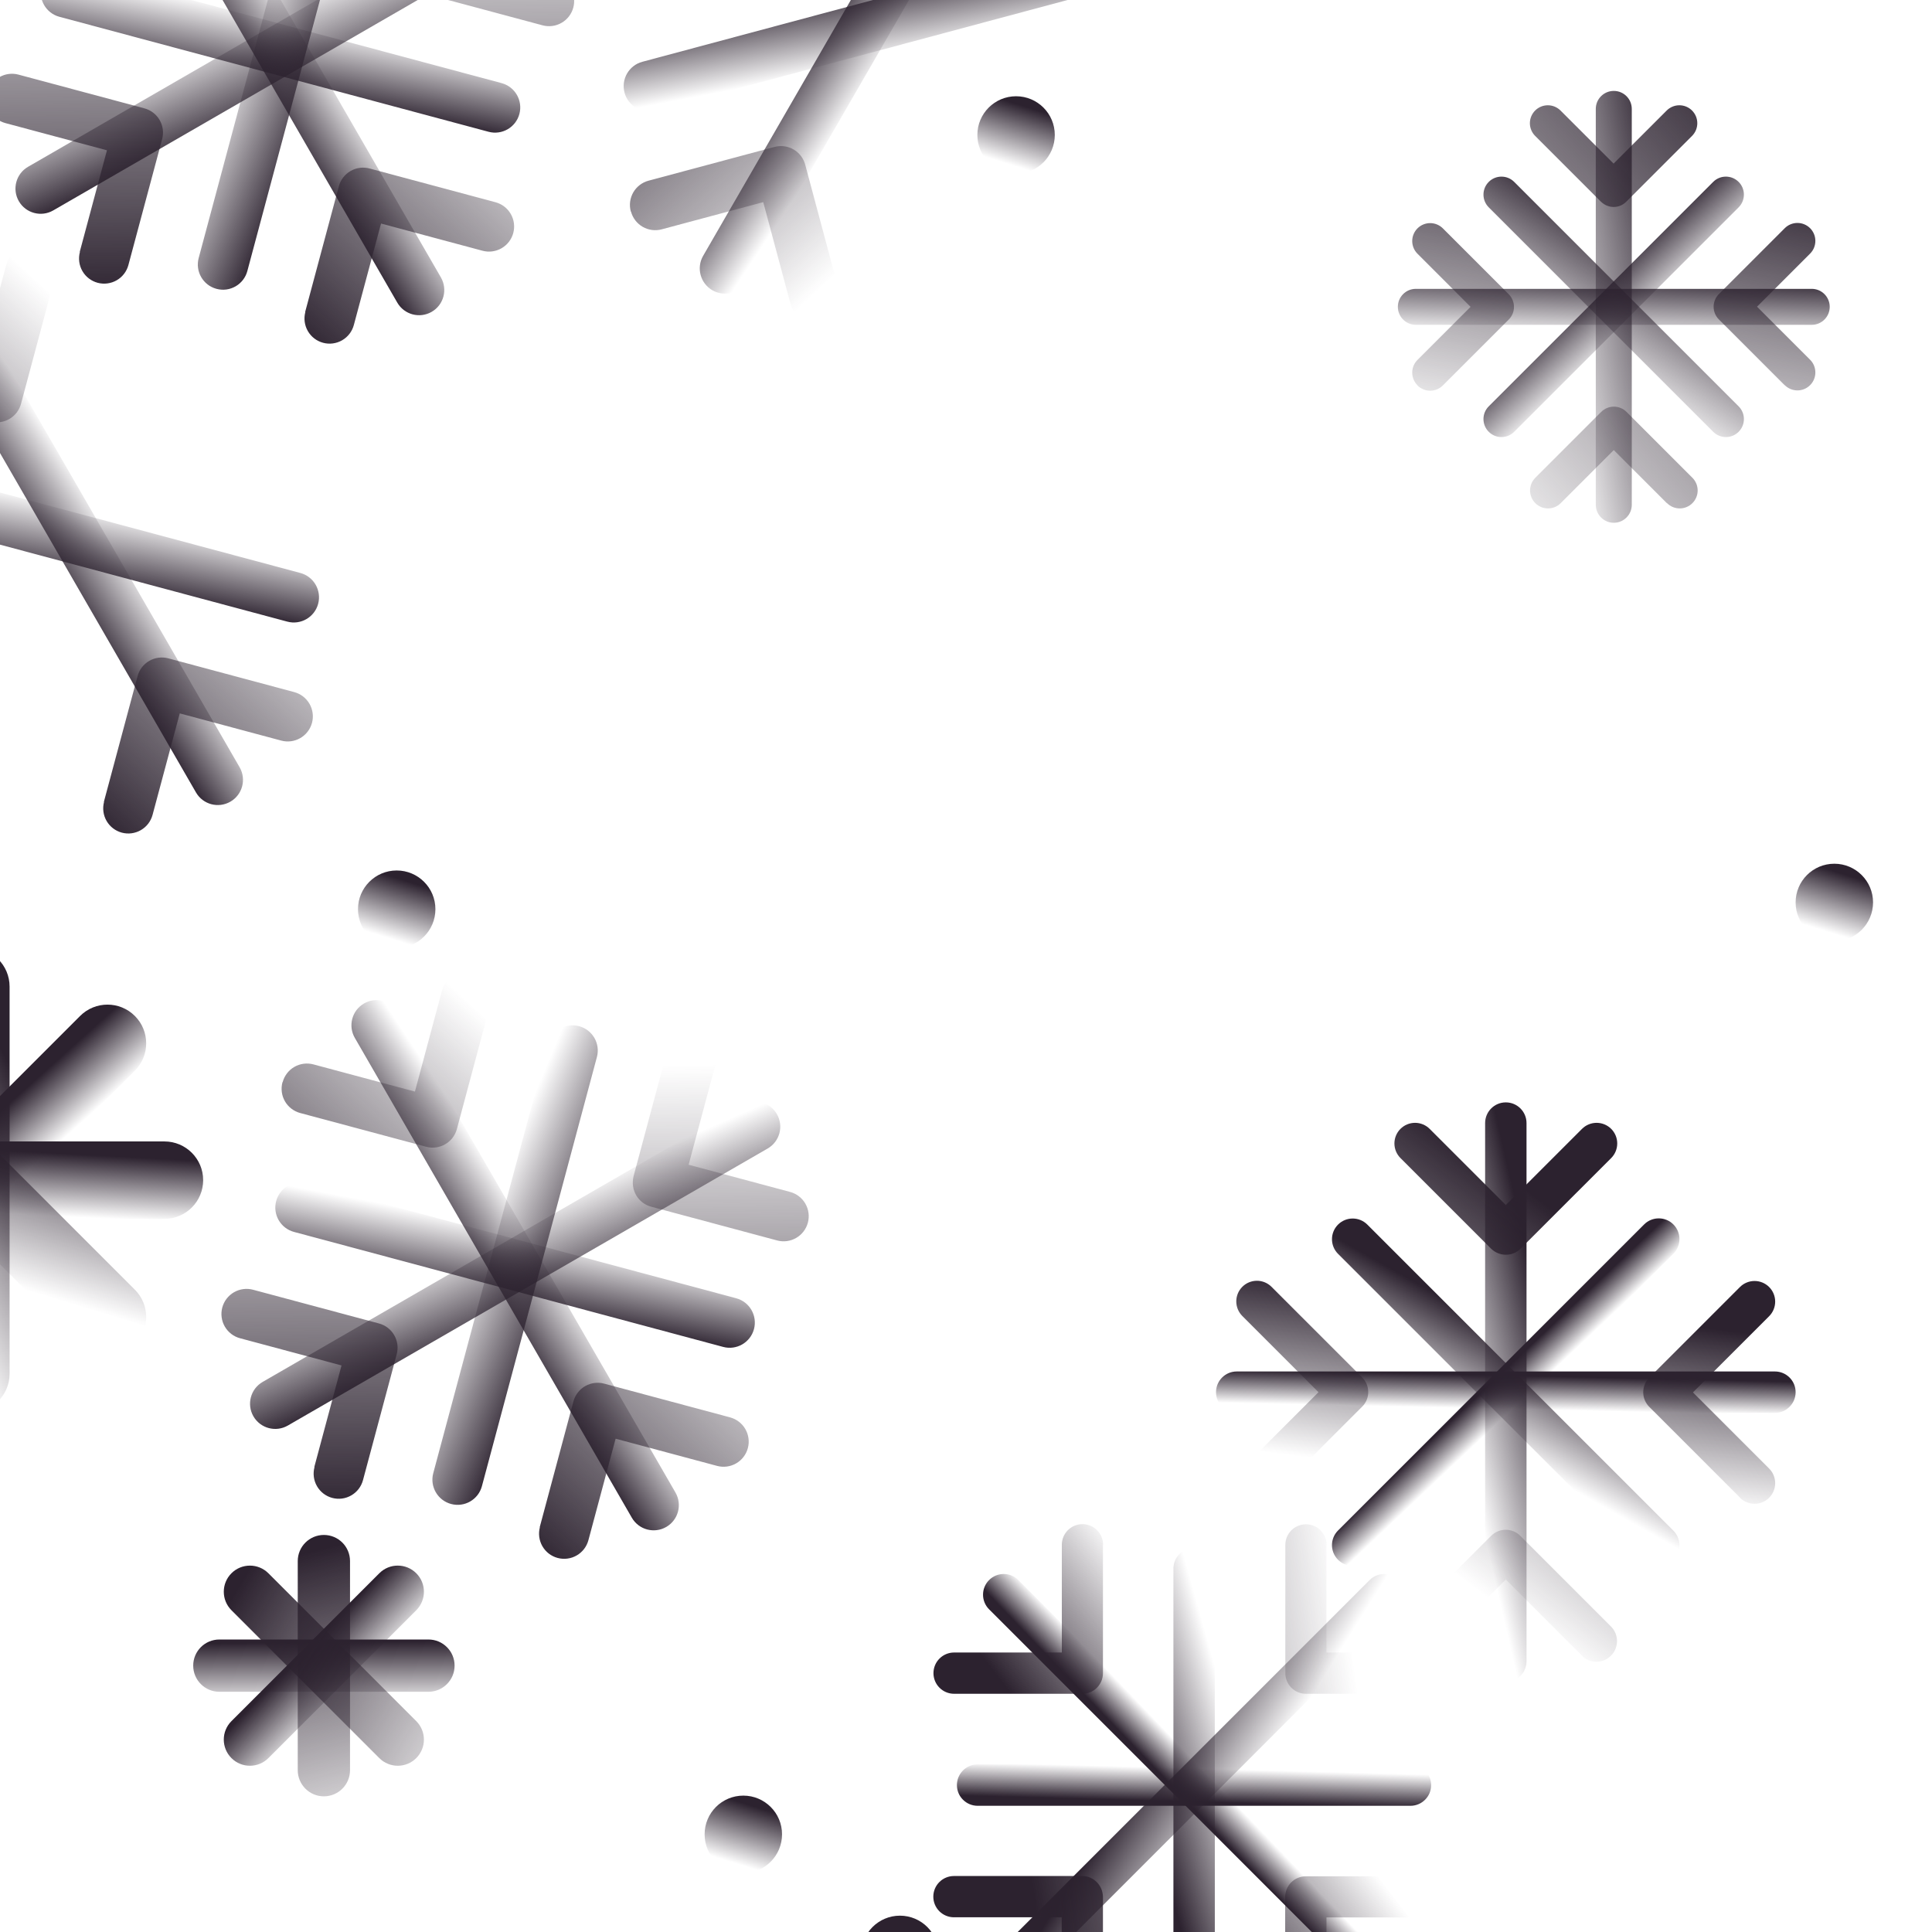 <svg fill="none" height="205" viewBox="0 0 205 205" width="205" xmlns="http://www.w3.org/2000/svg" xmlns:xlink="http://www.w3.org/1999/xlink"><linearGradient id="a"><stop offset="0" stop-color="#2c222f" stop-opacity="0"/><stop offset="1" stop-color="#2c222f"/></linearGradient><linearGradient id="b" gradientUnits="userSpaceOnUse" x1="54.813" x2="59.459" xlink:href="#a" y1="-11.234" y2="-.599"/><linearGradient id="c" gradientUnits="userSpaceOnUse" x1="34.361" x2="45.026" xlink:href="#a" y1="-18.85" y2="-14.366"/><linearGradient id="d" gradientUnits="userSpaceOnUse" x1="13.239" x2="11.637" xlink:href="#a" y1="-1.712" y2="6.787"/><linearGradient id="e" gradientUnits="userSpaceOnUse" x1="49.772" x2="50.382" xlink:href="#a" y1="-15.979" y2="31.512"/><linearGradient id="f" gradientUnits="userSpaceOnUse" x1="21.072" x2="13.857" xlink:href="#a" y1="-14.747" y2="-9.964"/><linearGradient id="g" gradientUnits="userSpaceOnUse" x1="29.712" x2="3.451" xlink:href="#a" y1="-18.069" y2="10.267"/><linearGradient id="h" gradientUnits="userSpaceOnUse" x1="-8.116" x2="-9.718" xlink:href="#a" y1="50.264" y2="58.763"/><linearGradient id="i" gradientUnits="userSpaceOnUse" x1="-.285" x2="-7.501" xlink:href="#a" y1="37.229" y2="42.012"/><linearGradient id="j" gradientUnits="userSpaceOnUse" x1="8.355" x2="-17.907" xlink:href="#a" y1="33.908" y2="62.244"/><linearGradient id="k" gradientUnits="userSpaceOnUse" x1="75.092" x2="73.49" xlink:href="#a" y1="10.05" y2="1.551"/><linearGradient id="l" gradientUnits="userSpaceOnUse" x1="82.923" x2="75.708" xlink:href="#a" y1="23.085" y2="18.302"/><linearGradient id="m" gradientUnits="userSpaceOnUse" x1="91.563" x2="65.302" xlink:href="#a" y1="26.407" y2="-1.929"/><linearGradient id="n" gradientUnits="userSpaceOnUse" x1="79.703" x2="84.349" xlink:href="#a" y1="117.7" y2="128.335"/><linearGradient id="o" gradientUnits="userSpaceOnUse" x1="59.251" x2="69.916" xlink:href="#a" y1="110.084" y2="114.569"/><linearGradient id="p" gradientUnits="userSpaceOnUse" x1="38.129" x2="36.527" xlink:href="#a" y1="127.222" y2="135.721"/><linearGradient id="q" gradientUnits="userSpaceOnUse" x1="74.662" x2="75.272" xlink:href="#a" y1="112.955" y2="160.447"/><linearGradient id="r" gradientUnits="userSpaceOnUse" x1="45.962" x2="38.747" xlink:href="#a" y1="114.188" y2="118.971"/><linearGradient id="s" gradientUnits="userSpaceOnUse" x1="54.602" x2="28.341" xlink:href="#a" y1="110.866" y2="139.202"/><linearGradient id="t"><stop offset="0" stop-color="#2c222f"/><stop offset="1" stop-color="#2c222f" stop-opacity="0"/></linearGradient><linearGradient id="u" gradientUnits="userSpaceOnUse" x1="159.24" x2="148.39" xlink:href="#t" y1="120.517" y2="123.001"/><linearGradient id="v" gradientUnits="userSpaceOnUse" x1="143.648" x2="138.255" xlink:href="#t" y1="132.37" y2="141.953"/><linearGradient id="w" gradientUnits="userSpaceOnUse" x1="154.034" x2="156.483" xlink:href="#t" y1="150.699" y2="153.285"/><linearGradient id="x" gradientUnits="userSpaceOnUse" x1="156.883" x2="134.579" xlink:href="#t" y1="122.438" y2="151.989"/><linearGradient id="y" gradientUnits="userSpaceOnUse" x1="152.243" x2="152.164" xlink:href="#t" y1="145.777" y2="149.339"/><linearGradient id="z" gradientUnits="userSpaceOnUse" x1="152.761" x2="150.323" xlink:href="#t" y1="137.264" y2="156.145"/><linearGradient id="A" gradientUnits="userSpaceOnUse" x1="107.837" x2="117.265" xlink:href="#t" y1="209.016" y2="214.932"/><linearGradient id="B" gradientUnits="userSpaceOnUse" x1="127.244" x2="137.834" xlink:href="#t" y1="211.659" y2="208.697"/><linearGradient id="C" gradientUnits="userSpaceOnUse" x1="132.863" x2="132.96" xlink:href="#t" y1="191.355" y2="187.794"/><linearGradient id="D" gradientUnits="userSpaceOnUse" x1="110.863" x2="147.529" xlink:href="#t" y1="209.325" y2="204.2"/><linearGradient id="E" gradientUnits="userSpaceOnUse" x1="130.649" x2="133.224" xlink:href="#t" y1="196.102" y2="193.64"/><linearGradient id="F" gradientUnits="userSpaceOnUse" x1="124.261" x2="139.336" xlink:href="#t" y1="201.756" y2="190.129"/><linearGradient id="G" gradientUnits="userSpaceOnUse" x1="-4.097" x2="-20.712" xlink:href="#t" y1="103.421" y2="112.294"/><linearGradient id="H" gradientUnits="userSpaceOnUse" x1="-9.13" x2="-9.476" xlink:href="#t" y1="121.59" y2="128.235"/><linearGradient id="I" gradientUnits="userSpaceOnUse" x1="-9.958" x2="-5.503" xlink:href="#t" y1="126.93" y2="131.873"/><linearGradient id="J" gradientUnits="userSpaceOnUse" x1="-19.246" x2="-24.72" xlink:href="#t" y1="110.523" y2="128.546"/><linearGradient id="K" gradientUnits="userSpaceOnUse" x1="41.086" x2="39.191" xlink:href="#t" y1="92.837" y2="98.909"/><linearGradient id="L" gradientUnits="userSpaceOnUse" x1="77.865" x2="75.971" xlink:href="#t" y1="191.003" y2="197.076"/><linearGradient id="M" gradientUnits="userSpaceOnUse" x1="193.63" x2="191.735" xlink:href="#t" y1="92.121" y2="98.193"/><linearGradient id="N" gradientUnits="userSpaceOnUse" x1="106.807" x2="104.912" xlink:href="#t" y1="10.686" y2="16.759"/><linearGradient id="O" gradientUnits="userSpaceOnUse" x1="33.687" x2="41.911" xlink:href="#t" y1="164.469" y2="197.12"/><linearGradient id="P" gradientUnits="userSpaceOnUse" x1="30.969" x2="31.039" xlink:href="#t" y1="174.284" y2="181.227"/><linearGradient id="Q" gradientUnits="userSpaceOnUse" x1="30.225" x2="35.184" xlink:href="#t" y1="177.41" y2="182.27"/><linearGradient id="R" gradientUnits="userSpaceOnUse" x1="25.208" x2="54.111" xlink:href="#t" y1="168.547" y2="185.819"/><linearGradient id="S" gradientUnits="userSpaceOnUse" x1="172.29" x2="157.042" xlink:href="#t" y1="-5.426" y2="-2.704"/><linearGradient id="T" gradientUnits="userSpaceOnUse" x1="149.99" x2="141.688" xlink:href="#t" y1="9.832" y2="22.77"/><linearGradient id="U" gradientUnits="userSpaceOnUse" x1="176.313" x2="181.247" xlink:href="#t" y1="22.994" y2="28.42"/><linearGradient id="V" gradientUnits="userSpaceOnUse" x1="176.153" x2="135.296" xlink:href="#t" y1="-2.9" y2="33.536"/><linearGradient id="W" gradientUnits="userSpaceOnUse" x1="183.897" x2="183.612" xlink:href="#t" y1="29.393" y2="36.725"/><linearGradient id="X" gradientUnits="userSpaceOnUse" x1="183.056" x2="176.649" xlink:href="#t" y1="17.801" y2="50.789"/><path d="m56.566-7.07c1.278-.738 1.716-2.372.978-3.651-.738-1.278-2.372-1.716-3.651-.978l-50.916 29.396c-1.278.738-1.716 2.372-.978 3.651.738 1.278 2.372 1.716 3.651.978z" fill="url(#b)"/><path d="m38.445-16.776c.382-1.426-.464-2.891-1.89-3.273-1.426-.382-2.891.464-3.273 1.89l-12.201 45.535c-.382 1.426.464 2.891 1.89 3.273s2.891-.464 3.273-1.89z" fill="url(#c)"/><path d="m53.222 8.819-45.535-12.201c-1.426-.382-2.891.464-3.273 1.89-.382 1.426.464 2.891 1.89 3.273l45.535 12.201c1.426.382 2.891-.464 3.273-1.89.382-1.426-.464-2.891-1.89-3.273z" fill="url(#d)"/><path d="m42.616-2.103c-.347-.602-.45-1.314-.278-2.031l3.58-13.361c.183-.683.629-1.264 1.242-1.618.612-.353 1.339-.449 2.022-.266s1.264.629 1.618 1.242c.353.612.449 1.339.266 2.022l-2.886 10.769 10.769 2.886c.338.091.655.247.932.46.278.213.51.479.685.782.175.303.288.638.334.984.046.347.023.699-.068 1.037-.091.338-.247.655-.46.932-.213.278-.479.511-.782.685-.303.175-.638.289-.985.334s-.699.023-1.037-.068l-13.361-3.58c-.73-.196-1.272-.654-1.62-1.256zm-34.153 28.821 2.886-10.769-10.769-2.886c-.338-.091-.655-.247-.932-.46-.278-.213-.511-.479-.685-.782-.175-.303-.288-.637-.334-.984s-.023-.699.068-1.037c.091-.338.247-.655.46-.932.213-.278.479-.511.782-.685.303-.175.638-.288.984-.334.347-.046.699-.023 1.037.068l13.361 3.58c.338.09.655.246.933.459.278.213.511.478.686.782s.288.638.334.985.022.7-.069 1.038l-3.58 13.361c-.091.338-.247.655-.46.932-.213.278-.479.511-.782.685-.303.175-.638.288-.985.334s-.699.023-1.037-.068c-.338-.091-.655-.247-.932-.46-.278-.213-.511-.479-.685-.782-.175-.303-.288-.638-.334-.985-.046-.347-.023-.699.068-1.037z" fill="url(#e)"/><path d="m46.784 29.436-29.396-50.916c-.738-1.278-2.372-1.716-3.651-.978s-1.716 2.372-.978 3.651l29.396 50.916c.738 1.278 2.372 1.716 3.651.978 1.278-.738 1.716-2.372.978-3.651z" fill="url(#f)"/><path d="m5.102-14.111c.09-.338.246-.655.459-.933.213-.278.479-.511.782-.686s.638-.288.985-.334c.347-.045.7-.022 1.038.069l10.769 2.886 2.886-10.769c.091-.338.247-.655.46-.932s.479-.51.782-.685c.612-.353 1.339-.449 2.022-.266s1.265.629 1.618 1.241.449 1.339.266 2.022l-3.58 13.361c-.382 1.424-1.84 2.266-3.263 1.884l-13.361-3.58c-.338-.09-.655-.246-.933-.459s-.511-.478-.686-.782c-.175-.303-.289-.638-.334-.985-.045-.347-.022-.7.069-1.038zm27.272 47.236 3.58-13.361c.09-.338.246-.655.459-.933.213-.278.479-.511.782-.686s.638-.288.985-.334c.347-.045.7-.022 1.038.069l13.361 3.58c.338.091.655.247.932.46s.51.479.685.782c.175.303.288.637.334.984.046.347.022.699-.068 1.037-.091.338-.247.655-.46.932-.213.278-.479.51-.782.685-.303.175-.637.288-.984.334-.347.046-.699.023-1.037-.068l-10.769-2.886-2.886 10.769c-.091.338-.247.655-.46.932s-.479.51-.782.685c-.303.175-.637.288-.984.334s-.699.023-1.037-.068-.655-.247-.932-.46-.51-.479-.685-.782c-.175-.303-.288-.638-.334-.985-.046-.347-.023-.699.068-1.037z" fill="url(#g)"/><path d="m31.868 60.796-45.535-12.201c-1.426-.382-2.891.464-3.273 1.89-.382 1.426.464 2.891 1.89 3.273l45.535 12.201c1.426.382 2.891-.464 3.273-1.89.382-1.426-.464-2.891-1.89-3.273z" fill="url(#h)"/><path d="m25.426 81.412-29.397-50.916c-.738-1.278-2.372-1.716-3.651-.978-1.278.738-1.716 2.372-.978 3.651l29.396 50.916c.738 1.278 2.372 1.716 3.651.978 1.278-.738 1.716-2.372.978-3.651z" fill="url(#i)"/><path d="m-16.255 37.866c.09-.338.246-.655.459-.933.213-.278.478-.511.782-.686s.638-.288.985-.334c.347-.046.7-.022 1.038.069l10.769 2.886 2.886-10.769c.091-.338.247-.655.46-.932.213-.278.479-.51.782-.685.612-.353 1.339-.449 2.022-.266.683.183 1.265.629 1.618 1.241.353.612.449 1.339.266 2.022l-3.58 13.361c-.381 1.424-1.84 2.265-3.263 1.884l-13.361-3.58c-.338-.09-.655-.246-.933-.459-.278-.213-.511-.478-.686-.782s-.288-.638-.334-.985-.022-.7.069-1.038zm27.272 47.236 3.58-13.361c.09-.338.246-.655.459-.933.213-.278.479-.511.782-.686s.638-.288.985-.334c.347-.045.7-.022 1.038.069l13.361 3.58c.338.091.655.247.932.46s.51.479.685.782c.175.303.288.637.334.984.046.347.022.699-.068 1.037-.091.338-.247.655-.46.932-.213.278-.479.51-.782.685-.303.175-.637.288-.984.334-.347.046-.699.022-1.037-.068l-10.769-2.886-2.886 10.769c-.091.338-.247.655-.46.932s-.479.51-.782.685c-.303.175-.637.288-.984.334-.347.046-.699.023-1.037-.068-.338-.09-.655-.247-.932-.46s-.51-.479-.685-.782c-.175-.303-.288-.637-.334-.985-.046-.347-.023-.699.068-1.037z" fill="url(#j)"/><path d="m115.076-.481-45.535 12.201c-1.426.382-2.891-.464-3.273-1.89-.382-1.426.464-2.891 1.89-3.273l45.535-12.201c1.426-.382 2.891.464 3.273 1.89s-.464 2.891-1.889 3.273z" fill="url(#k)"/><path d="m108.635-21.097-29.397 50.916c-.738 1.278-2.372 1.716-3.651.978-1.278-.738-1.716-2.372-.978-3.651l29.397-50.916c.738-1.278 2.372-1.716 3.65-.978 1.279.738 1.717 2.372.979 3.651z" fill="url(#l)"/><path d="m66.953 22.449c.09.338.246.655.459.933s.478.511.782.686c.303.175.638.288.985.334.347.045.7.022 1.038-.069l10.769-2.886 2.886 10.769c.09.338.247.655.46.932s.479.51.782.685c.612.353 1.339.449 2.022.266.683-.183 1.265-.629 1.618-1.241s.449-1.339.266-2.022l-3.58-13.361c-.382-1.424-1.839-2.265-3.263-1.884l-13.361 3.58c-.338.09-.655.246-.933.459s-.511.479-.686.782-.288.638-.334.985c-.045.347-.022.7.069 1.038zm27.272-47.236 3.58 13.361c.09.338.246.655.459.933.213.278.478.511.782.686s.638.288.985.334.7.022 1.038-.069l13.361-3.58c.338-.091.655-.247.932-.46.278-.213.511-.479.686-.782.175-.303.288-.638.334-.985.045-.347.022-.699-.068-1.037-.091-.338-.247-.655-.46-.932s-.479-.51-.782-.685c-.303-.175-.637-.288-.984-.334-.347-.046-.699-.023-1.037.068l-10.77 2.886-2.885-10.769c-.091-.338-.247-.655-.46-.932-.213-.278-.479-.511-.782-.685-.303-.175-.638-.288-.985-.334s-.699-.023-1.037.068c-.338.091-.655.247-.932.46s-.51.479-.685.782c-.175.303-.288.638-.334.985s-.023.699.068 1.037z" fill="url(#m)"/><path d="m81.456 121.864c1.278-.738 1.716-2.372.978-3.65s-2.372-1.716-3.651-.978l-50.916 29.396c-1.278.738-1.716 2.373-.978 3.651s2.372 1.716 3.651.978z" fill="url(#n)"/><path d="m63.336 112.159c.382-1.426-.464-2.891-1.89-3.273-1.426-.382-2.891.464-3.273 1.89l-12.201 45.535c-.382 1.425.464 2.891 1.89 3.273 1.426.382 2.891-.464 3.273-1.89z" fill="url(#o)"/><path d="m78.113 137.754-45.535-12.201c-1.426-.382-2.891.464-3.273 1.89-.382 1.425.464 2.891 1.89 3.273l45.535 12.201c1.426.382 2.891-.464 3.273-1.89s-.464-2.891-1.89-3.273z" fill="url(#p)"/><path d="m67.506 126.832c-.347-.602-.45-1.314-.278-2.031l3.58-13.361c.183-.683.629-1.265 1.241-1.618s1.339-.449 2.022-.266c.683.183 1.265.629 1.618 1.241s.449 1.34.266 2.022l-2.886 10.769 10.769 2.886c.338.091.655.247.932.46s.51.478.685.781c.175.304.288.638.334.985.046.347.023.699-.068 1.037-.09.338-.247.655-.46.933-.213.277-.479.51-.782.685s-.637.289-.984.334c-.347.046-.699.023-1.037-.068l-13.361-3.58c-.73-.195-1.272-.654-1.62-1.255zm-34.153 28.821 2.886-10.769-10.769-2.886c-.338-.09-.655-.246-.932-.459-.278-.213-.51-.479-.685-.782-.175-.303-.288-.638-.334-.984-.046-.347-.023-.7.068-1.038s.247-.655.46-.932c.213-.278.479-.511.782-.686.303-.175.638-.288.985-.334s.699-.022 1.037.068l13.361 3.58c.338.09.655.246.933.459s.511.479.686.782c.175.303.288.638.334.985s.022.699-.069 1.037l-3.58 13.362c-.09.338-.247.654-.46.932s-.479.51-.782.685-.637.289-.984.335c-.347.045-.699.022-1.037-.068-.338-.091-.655-.247-.932-.46s-.51-.479-.685-.782c-.175-.303-.288-.637-.334-.984-.046-.347-.022-.7.068-1.038z" fill="url(#q)"/><path d="m71.674 158.37-29.397-50.916c-.738-1.278-2.372-1.716-3.651-.978s-1.716 2.372-.978 3.65l29.396 50.917c.738 1.278 2.372 1.716 3.651.978s1.716-2.373.978-3.651z" fill="url(#r)"/><path d="m29.993 114.824c.09-.338.246-.655.459-.933s.479-.511.782-.686.638-.288.985-.334c.347-.045.7-.022 1.038.069l10.769 2.886 2.886-10.77c.09-.338.247-.654.46-.932s.479-.511.782-.686c.612-.353 1.339-.449 2.022-.266.682.183 1.264.63 1.618 1.242.353.612.449 1.339.266 2.022l-3.58 13.361c-.382 1.423-1.839 2.265-3.263 1.884l-13.361-3.58c-.338-.091-.655-.247-.933-.46-.278-.212-.511-.478-.686-.781s-.289-.638-.334-.985-.022-.7.069-1.038zm27.272 47.236 3.58-13.361c.09-.338.246-.655.459-.933.213-.277.478-.511.782-.686s.638-.288.985-.334c.347-.045.7-.022 1.038.069l13.361 3.58c.338.091.655.247.932.46.278.213.51.479.685.782.175.303.288.637.334.984s.023.7-.068 1.038-.247.654-.46.932-.479.511-.782.685c-.303.175-.638.289-.985.335-.347.045-.699.022-1.037-.068l-10.769-2.886-2.886 10.769c-.091.338-.247.655-.46.933-.213.277-.479.51-.782.685s-.638.289-.985.334c-.347.046-.699.023-1.037-.068-.338-.09-.655-.246-.932-.459s-.51-.479-.685-.782c-.175-.303-.288-.638-.334-.985-.046-.346-.023-.699.068-1.037z" fill="url(#s)"/><path d="m161.975 119.167c0-1.213-.983-2.196-2.197-2.196-1.213 0-2.196.983-2.196 2.196v57.107c0 1.213.983 2.197 2.196 2.197 1.214 0 2.197-.984 2.197-2.197z" fill="url(#u)"/><path d="m145.083 129.937c-.857-.857-2.248-.857-3.106 0-.858.858-.858 2.249 0 3.107l32.476 32.475c.857.858 2.248.858 3.106 0s.858-2.248 0-3.106z" fill="url(#v)"/><path d="m174.453 129.922-32.476 32.475c-.858.858-.858 2.249 0 3.107.858.857 2.249.857 3.106 0l32.476-32.476c.858-.858.858-2.248 0-3.106s-2.249-.858-3.106 0z" fill="url(#w)"/><path d="m159.78 133.136c-.571 0-1.12-.219-1.56-.637l-9.62-9.62c-.411-.411-.642-.968-.642-1.549 0-.58.231-1.137.642-1.548s.968-.641 1.548-.641c.581 0 1.138.23 1.549.641l8.083 8.083 8.083-8.083c.41-.411.967-.641 1.548-.641s1.138.23 1.549.641c.41.411.641.968.641 1.548 0 .581-.231 1.138-.641 1.549l-9.621 9.62c-.439.44-.988.637-1.559.637zm8.083 42.545-8.083-8.083-8.083 8.083c-.411.411-.968.641-1.549.641-.58 0-1.137-.23-1.548-.641s-.642-.968-.642-1.548c0-.581.231-1.138.642-1.549l9.62-9.62c.203-.204.445-.365.711-.476.265-.11.55-.167.838-.167.287 0 .572.057.838.167.266.111.507.272.71.476l9.621 9.62c.41.411.641.968.641 1.549 0 .58-.231 1.137-.641 1.548-.411.411-.968.641-1.549.641s-1.138-.23-1.548-.641z" fill="url(#x)"/><path d="m188.333 145.524h-57.107c-1.213 0-2.197.983-2.197 2.197 0 1.213.984 2.196 2.197 2.196h57.107c1.213 0 2.196-.983 2.196-2.196 0-1.214-.983-2.197-2.196-2.197z" fill="url(#y)"/><path d="m131.82 158.901c-.204-.204-.365-.445-.476-.711-.11-.265-.167-.55-.167-.838s.057-.572.167-.838c.111-.266.272-.507.476-.71l8.083-8.083-8.083-8.083c-.411-.411-.642-.968-.642-1.549 0-.58.231-1.137.642-1.548.41-.411.967-.641 1.548-.641s1.138.23 1.549.641l9.62 9.62c.857.857.857 2.241 0 3.097l-9.62 9.621c-.204.203-.445.365-.711.475-.265.11-.55.167-.838.167-.287 0-.572-.057-.838-.167s-.507-.272-.71-.475zm52.802 0-9.621-9.621c-.203-.203-.365-.444-.475-.71s-.167-.551-.167-.838c0-.288.057-.573.167-.838.11-.266.272-.507.475-.711l9.621-9.62c.411-.411.968-.641 1.548-.641.581 0 1.138.23 1.549.641s.641.968.641 1.548c0 .581-.23 1.138-.641 1.549l-8.083 8.083 8.083 8.083c.411.41.641.967.641 1.548s-.23 1.138-.641 1.549c-.411.41-.968.641-1.549.641-.58 0-1.137-.231-1.548-.641z" fill="url(#z)"/><path d="m104.948 208.036c-.857.858-.857 2.249 0 3.107.858.857 2.249.857 3.107 0l40.381-40.381c.857-.858.857-2.249 0-3.106-.858-.858-2.249-.858-3.107 0z" fill="url(#A)"/><path d="m124.509 212.365c0 1.213.984 2.196 2.197 2.196s2.196-.983 2.196-2.196v-45.928c0-1.213-.983-2.196-2.196-2.196s-2.197.983-2.197 2.196z" fill="url(#B)"/><path d="m103.733 191.608h45.927c1.213 0 2.196-.983 2.196-2.196s-.983-2.197-2.196-2.197h-45.927c-1.213 0-2.197.984-2.197 2.197s.984 2.196 2.197 2.196z" fill="url(#C)"/><path d="m116.379 199.711c.404.404.637.948.652 1.554v13.605c0 .581-.23 1.138-.641 1.548-.411.411-.968.642-1.549.642-.58 0-1.137-.231-1.548-.642-.411-.41-.641-.967-.641-1.548v-11.431h-11.431c-.581 0-1.138-.231-1.549-.641-.411-.411-.641-.968-.641-1.549s.231-1.138.641-1.548c.411-.411.968-.642 1.549-.642h13.605c.621 0 1.149.249 1.553.652zm24.368-35.799v11.431h11.431c.581 0 1.138.231 1.549.642.41.41.641.967.641 1.548s-.231 1.138-.641 1.549c-.411.41-.968.641-1.549.641h-13.605c-.288 0-.573-.056-.838-.166-.266-.11-.508-.271-.711-.475-.204-.203-.365-.445-.475-.711-.11-.265-.166-.55-.166-.838v-13.605c0-.581.231-1.138.641-1.549.411-.41.968-.641 1.549-.641s1.138.231 1.548.641c.411.411.642.968.642 1.549z" fill="url(#D)"/><path d="m104.95 170.762 40.381 40.381c.858.857 2.249.857 3.107 0 .857-.858.857-2.249 0-3.107l-40.381-40.38c-.858-.858-2.249-.858-3.107 0-.857.857-.857 2.248 0 3.106z" fill="url(#E)"/><path d="m154.369 201.265c0 .288-.056.572-.166.838s-.272.508-.475.711-.445.365-.711.475-.551.166-.838.166h-11.431v11.431c0 .58-.231 1.137-.641 1.548-.411.411-.968.642-1.549.642s-1.138-.231-1.548-.642c-.411-.411-.642-.968-.642-1.548v-13.606c0-1.211.979-2.19 2.19-2.19h13.605c.288 0 .573.057.839.167.265.11.507.271.71.474.204.204.365.445.475.711s.166.551.166.838zm-37.337-37.337v13.605c0 .288-.056.573-.166.839s-.271.507-.475.71c-.203.204-.445.365-.711.475-.265.11-.55.167-.838.166h-13.605c-.581 0-1.138-.23-1.549-.641-.411-.411-.641-.968-.641-1.549 0-.58.231-1.137.641-1.548.411-.411.968-.642 1.549-.642h11.431v-11.43c0-.581.23-1.138.641-1.549s.968-.641 1.549-.641c.58 0 1.137.23 1.548.641s.641.968.641 1.549z" fill="url(#F)"/><path d="m1.017 104.686c0-2.269-1.839-4.108-4.108-4.108-2.269 0-4.108 1.839-4.108 4.108v41.075c0 2.269 1.839 4.108 4.108 4.108 2.269 0 4.108-1.839 4.108-4.108z" fill="url(#G)"/><path d="m17.448 121.116h-41.075c-2.268 0-4.107 1.839-4.107 4.107 0 2.269 1.839 4.108 4.107 4.108h41.075c2.268 0 4.108-1.839 4.108-4.108 0-2.268-1.839-4.107-4.108-4.107z" fill="url(#H)"/><path d="m8.5 107.801-29.045 29.045c-1.604 1.604-1.604 4.205 0 5.809s4.205 1.604 5.809 0l29.045-29.045c1.604-1.604 1.604-4.205 0-5.809-1.604-1.604-4.205-1.604-5.809 0z" fill="url(#I)"/><path d="m-14.735 107.801c-1.604-1.604-4.205-1.604-5.809 0s-1.604 4.205 0 5.809l29.045 29.045c1.604 1.604 4.205 1.604 5.809 0 1.604-1.604 1.604-4.205 0-5.809z" fill="url(#J)"/><path d="m46.2 96.471c0-2.268-1.839-4.107-4.107-4.107s-4.107 1.839-4.107 4.107 1.839 4.107 4.107 4.107 4.107-1.839 4.107-4.107z" fill="url(#K)"/><path d="m82.98 194.637c0-2.269-1.839-4.108-4.107-4.108s-4.108 1.839-4.108 4.108c0 2.268 1.839 4.107 4.108 4.107s4.107-1.839 4.107-4.107z" fill="url(#L)"/><path d="m99.598 207.374c0-2.268-1.839-4.107-4.108-4.107-2.268 0-4.107 1.839-4.107 4.107 0 2.269 1.839 4.108 4.107 4.108 2.269 0 4.108-1.839 4.108-4.108z" fill="#2c222f"/><path d="m198.744 95.755c0-2.268-1.839-4.107-4.107-4.107-2.269 0-4.108 1.839-4.108 4.107s1.839 4.107 4.108 4.107c2.268 0 4.107-1.839 4.107-4.107z" fill="url(#M)"/><path d="m111.921 14.32c0-2.268-1.839-4.107-4.108-4.107-2.268 0-4.107 1.839-4.107 4.107 0 2.269 1.839 4.108 4.107 4.108 2.269 0 4.108-1.839 4.108-4.108z" fill="url(#N)"/><path d="m37.14 165.643c0-1.532-1.242-2.773-2.773-2.773-1.532 0-2.774 1.241-2.774 2.773v22.188c0 1.532 1.242 2.774 2.774 2.774 1.532 0 2.773-1.242 2.773-2.774z" fill="url(#O)"/><path d="m45.462 173.964h-22.188c-1.532 0-2.773 1.241-2.773 2.773s1.242 2.774 2.773 2.774h22.188c1.532 0 2.773-1.242 2.773-2.774s-1.242-2.773-2.773-2.773z" fill="url(#P)"/><path d="m40.247 166.936-15.689 15.689c-1.083 1.083-1.083 2.839 0 3.922 1.083 1.084 2.839 1.084 3.922 0l15.69-15.689c1.083-1.083 1.083-2.839 0-3.922-1.083-1.084-2.839-1.084-3.922 0z" fill="url(#Q)"/><path d="m28.48 166.936c-1.083-1.083-2.839-1.083-3.922 0-1.083 1.083-1.083 2.839 0 3.922l15.689 15.689c1.083 1.084 2.839 1.084 3.922 0 1.083-1.083 1.083-2.839 0-3.922z" fill="url(#R)"/><path d="m173.144 11.556c0-1.054-.855-1.909-1.909-1.909-1.055 0-1.91.855-1.91 1.909v42.005c0 1.054.855 1.909 1.91 1.909 1.054 0 1.909-.855 1.909-1.909z" fill="url(#S)"/><path d="m160.667 19.301c-.746-.746-1.955-.746-2.701 0-.745.746-.745 1.954 0 2.7l23.816 23.816c.746.746 1.955.746 2.7 0 .746-.746.746-1.954 0-2.7z" fill="url(#T)"/><path d="m181.782 19.301-23.816 23.816c-.745.746-.745 1.954 0 2.7.746.746 1.955.746 2.701 0l23.815-23.816c.746-.746.746-1.954 0-2.7-.745-.746-1.954-.746-2.7 0z" fill="url(#U)"/><path d="m171.234 21.962c-.497 0-.974-.191-1.356-.554l-6.988-6.988c-.357-.357-.558-.841-.558-1.346 0-.505.201-.989.558-1.346s.841-.558 1.346-.558.989.201 1.346.558l5.633 5.632 5.632-5.632c.177-.177.387-.317.618-.413s.478-.145.728-.145.498.049.729.145.44.236.617.413c.177.177.317.387.413.618.095.231.145.478.145.729s-.05.498-.145.729c-.096.231-.236.441-.413.618l-6.988 6.988c-.382.382-.859.554-1.356.554zm5.632 31.427-5.632-5.633-5.633 5.633c-.177.177-.386.317-.617.413-.231.096-.479.145-.729.145s-.497-.049-.728-.145c-.231-.096-.441-.236-.618-.413s-.317-.387-.413-.618c-.095-.231-.145-.478-.145-.729s.05-.497.145-.729c.096-.231.236-.441.413-.618l6.988-6.988c.177-.177.387-.318.618-.413s.478-.145.728-.145.498.049.729.145.441.236.617.413l6.988 6.988c.177.177.317.387.413.618.096.231.145.478.145.729s-.049.497-.145.729-.236.441-.413.618c-.176.177-.386.317-.617.413-.231.096-.479.145-.729.145s-.497-.049-.728-.145c-.231-.096-.441-.236-.618-.413z" fill="url(#V)"/><path d="m192.238 30.649h-42.005c-1.055 0-1.91.855-1.91 1.909s.855 1.909 1.91 1.909h42.005c1.054 0 1.909-.855 1.909-1.909s-.855-1.909-1.909-1.909z" fill="url(#W)"/><path d="m150.406 40.883c-.177-.177-.318-.387-.414-.618-.095-.231-.145-.478-.145-.729s.05-.498.145-.729c.096-.231.237-.441.414-.618l5.632-5.632-5.632-5.633c-.177-.177-.317-.387-.413-.618s-.145-.478-.145-.729c0-.505.201-.989.558-1.346s.841-.557 1.346-.557.989.201 1.346.557l6.988 6.988c.745.745.745 1.948 0 2.692l-6.988 6.988c-.177.177-.387.317-.618.413s-.478.145-.728.145-.498-.049-.729-.145-.441-.236-.617-.413zm38.969 0-6.988-6.988c-.177-.177-.318-.387-.414-.617-.095-.231-.145-.479-.145-.729 0-.25.05-.498.145-.729.096-.231.237-.441.414-.618l6.988-6.988c.177-.177.386-.317.617-.413s.479-.145.729-.145.497.049.728.145.441.236.618.413c.177.177.317.387.413.618.095.231.144.478.144.729s-.049.497-.144.729c-.096.231-.236.441-.413.618l-5.633 5.633 5.633 5.632c.177.177.317.387.413.618.095.231.144.478.144.729s-.049.497-.144.729c-.096.231-.236.441-.413.618-.177.177-.387.317-.618.413-.231.096-.478.145-.728.145s-.498-.049-.729-.145c-.231-.096-.44-.236-.617-.413z" fill="url(#X)"/></svg>